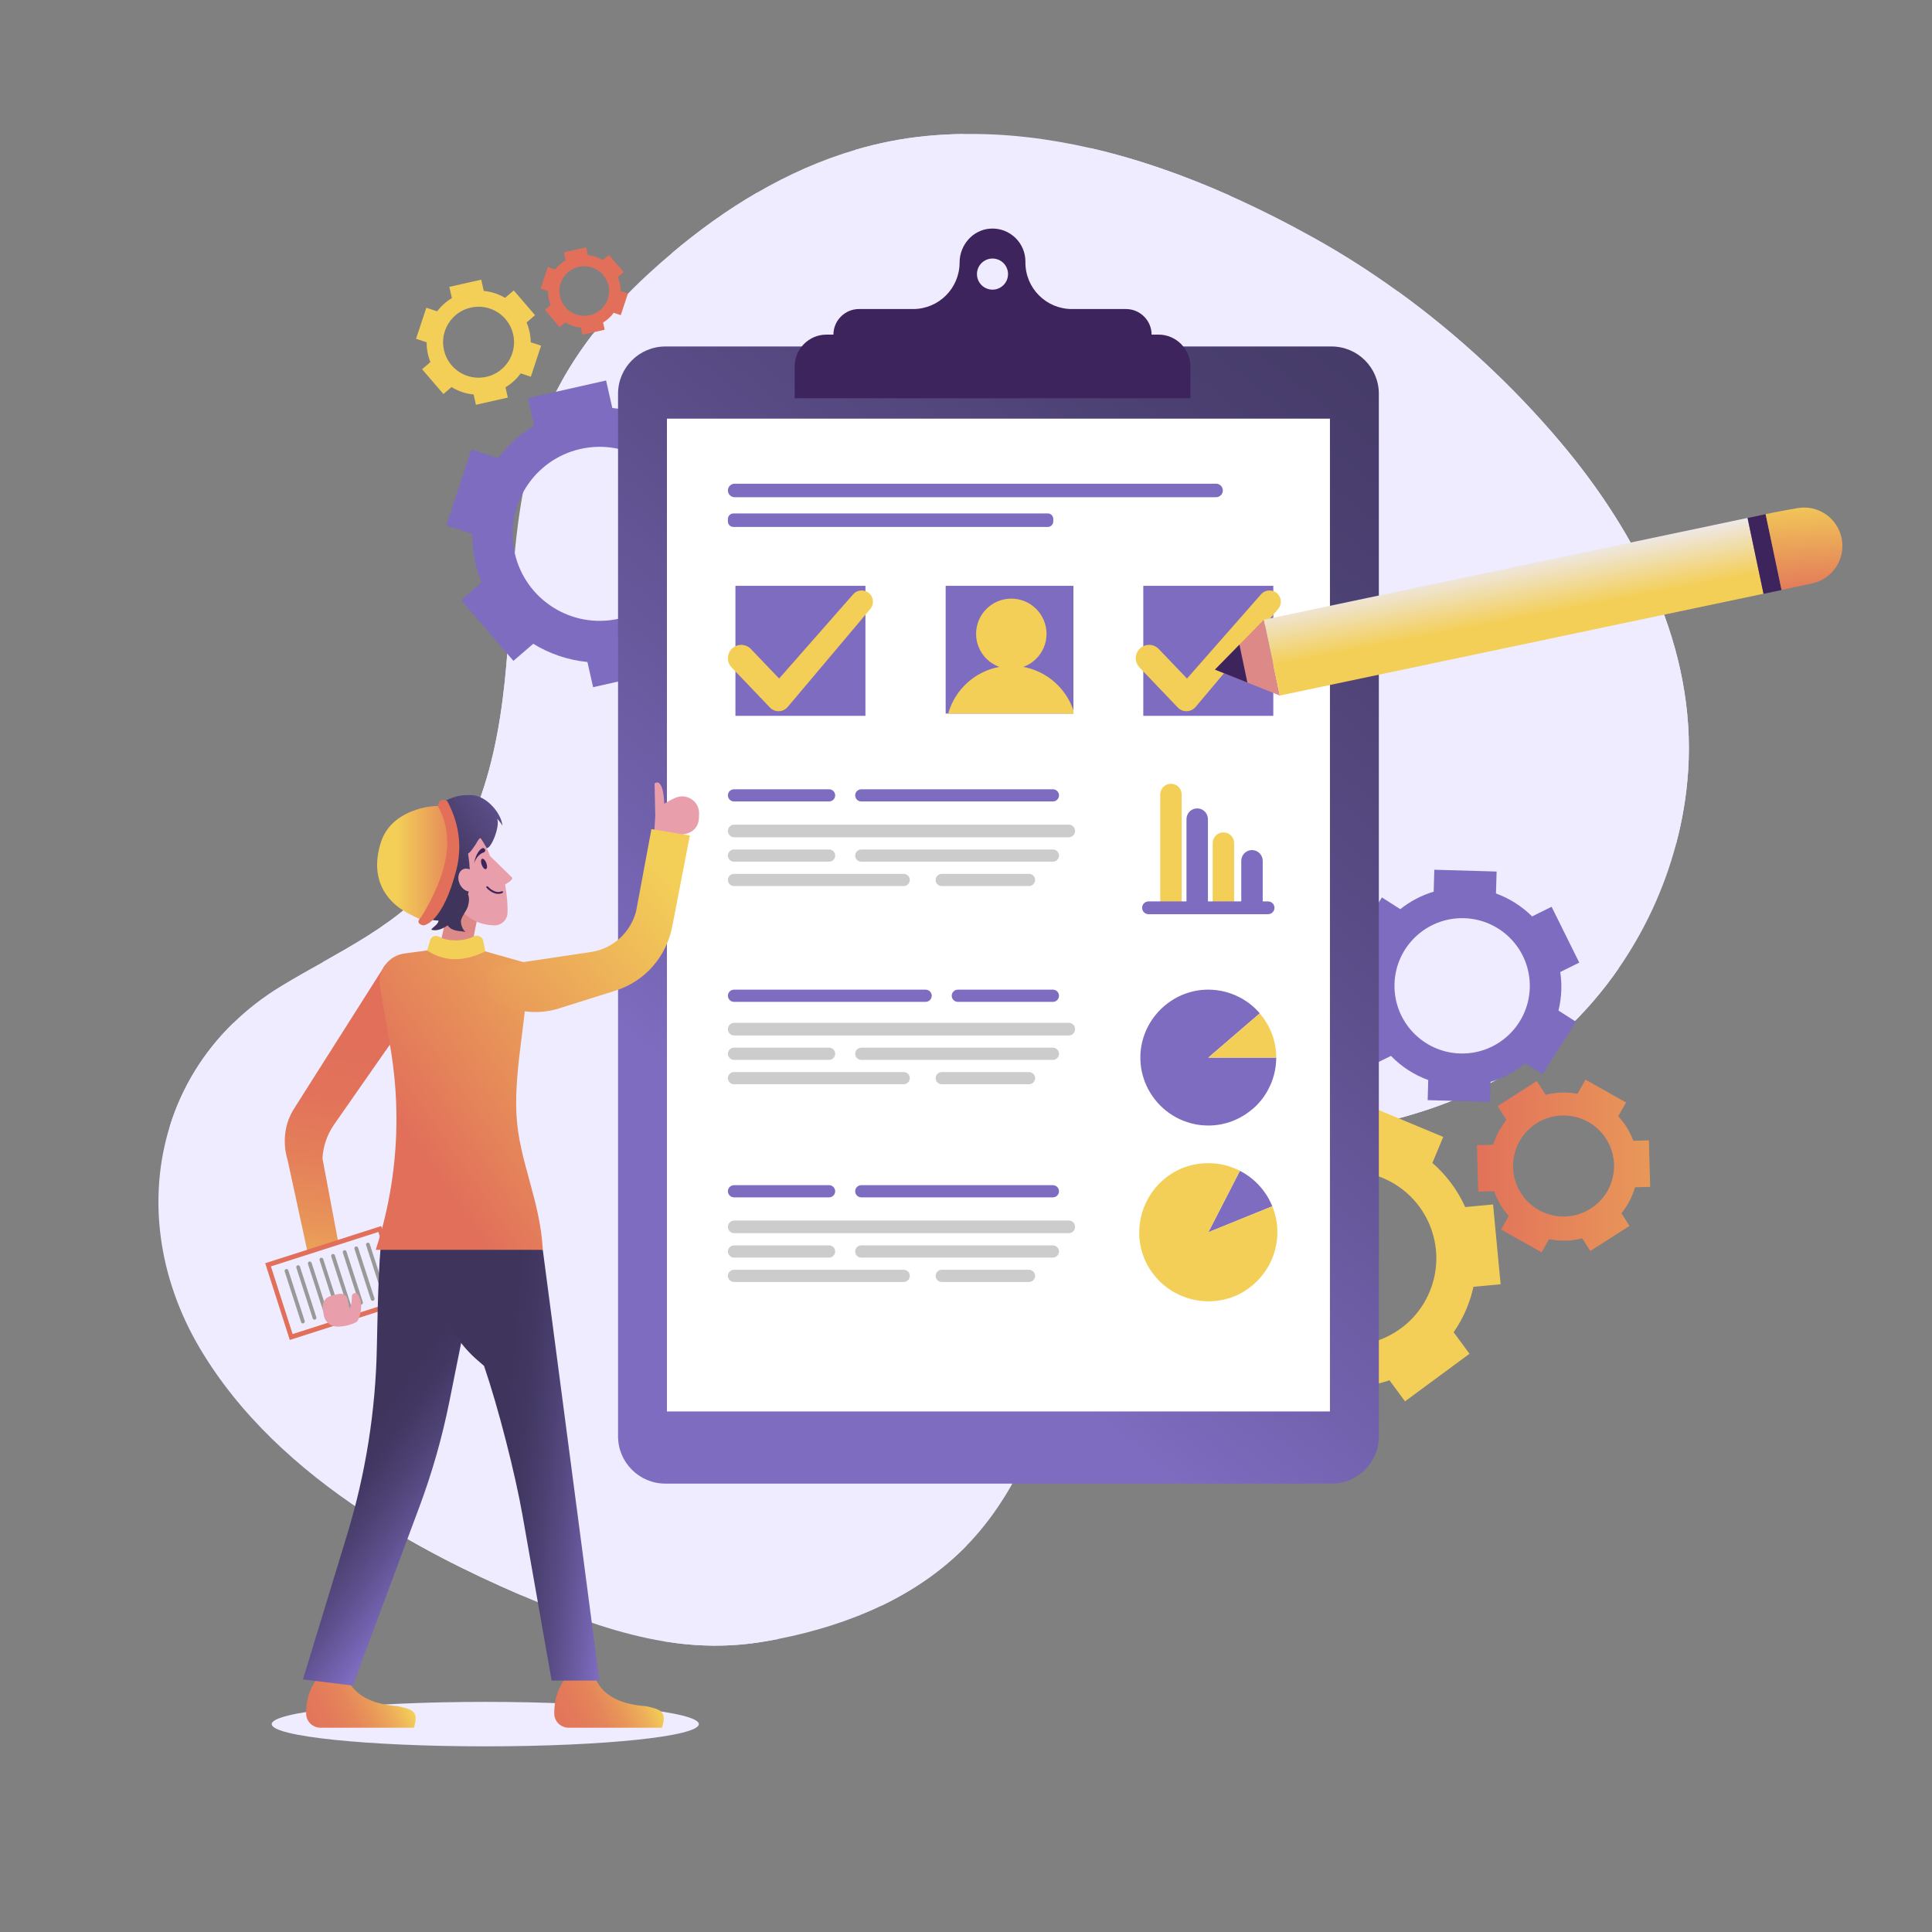 <svg width="500" height="500" viewBox="0 0 500 500" fill="none" xmlns="http://www.w3.org/2000/svg">
<rect x="0" y="0" width="500" height="500" fill="#808080" stroke="none"/>
<path d="M436.889 199.519C436.469 205.919 435.409 212.279 433.749 218.489C430.709 229.949 425.649 240.879 418.889 250.629C414.789 256.569 410.049 262.069 404.749 266.979C403.049 268.559 401.289 270.049 399.479 271.469C392.129 277.219 383.929 281.669 375.279 285.069C367.889 287.969 360.169 290.109 352.359 291.659C351.259 291.879 350.129 292.069 348.989 292.239C339.679 293.619 329.169 293.529 319.239 294.809C310.889 295.879 302.949 297.899 296.459 302.569C295.659 303.149 294.889 303.759 294.159 304.399C285.419 312.039 281.679 323.849 278.759 335.469C277.449 340.679 276.309 345.849 274.959 350.589C272.849 358.009 270.489 365.429 267.519 372.549C263.509 382.169 258.369 391.229 251.149 398.969C250.849 399.289 250.549 399.609 250.239 399.919C243.869 406.489 236.349 411.589 228.199 415.509C219.769 419.559 210.669 422.339 201.489 424.149C200.239 424.399 198.979 424.629 197.719 424.839C188.769 426.349 180.249 426.149 171.919 424.789C160.449 422.919 149.319 418.869 137.909 414.119C137.049 413.759 136.179 413.399 135.319 413.029C135.159 412.959 135.009 412.899 134.849 412.829C121.139 406.939 107.079 399.869 94.099 391.279C77.059 379.999 61.859 366.109 51.659 348.829C40.799 330.429 38.279 309.759 43.919 291.559C46.979 281.639 52.459 272.459 60.349 264.789C63.939 261.279 68.029 258.089 72.619 255.289C76.169 253.119 79.819 251.079 83.469 249.039C91.349 244.599 99.219 240.139 105.949 234.299C107.539 232.929 109.059 231.479 110.509 229.929C116.459 223.579 120.699 216.079 123.749 207.989C128.059 196.579 130.019 183.989 131.069 171.769C131.279 169.269 131.469 166.769 131.639 164.259C132.789 147.829 133.449 131.199 138.199 115.599C138.789 113.639 139.449 111.709 140.179 109.789C141.689 105.829 143.489 102.009 145.549 98.339C147.869 94.189 150.519 90.229 153.429 86.449C157.739 80.819 162.629 75.609 167.859 70.809C169.839 68.989 171.859 67.209 173.919 65.479C180.849 59.639 188.199 54.329 195.949 49.839C204.009 45.169 212.499 41.369 221.419 38.759C227.369 37.009 233.509 35.789 239.839 35.189C242.979 34.889 246.119 34.719 249.259 34.679C260.319 34.499 271.329 35.839 282.129 38.309C294.499 41.129 306.599 45.419 318.219 50.599C325.679 53.919 332.949 57.609 339.969 61.509C347.439 65.659 354.719 70.319 361.739 75.389C377.339 86.659 391.649 99.979 403.869 114.469C423.849 138.169 438.989 167.759 436.889 199.519Z" fill="#EEECFE"/>
<path d="M134.849 412.829C121.139 406.939 107.079 399.869 94.099 391.279L43.919 291.559C46.979 281.639 52.459 272.459 60.349 264.789L134.849 412.829Z" fill="#EEECFE"/>
<path d="M201.489 424.149C200.239 424.399 198.979 424.629 197.719 424.839C188.769 426.349 180.249 426.149 171.919 424.789L83.469 249.039C91.349 244.599 99.219 240.139 105.949 234.299L201.489 424.149Z" fill="#EEECFE"/>
<path d="M250.239 399.919C243.869 406.489 236.349 411.589 228.199 415.509L123.749 207.989C128.059 196.579 130.019 183.989 131.069 171.769C131.279 169.269 131.469 166.769 131.639 164.259L250.239 399.919Z" fill="#EEECFE"/>
<path d="M278.759 335.469C277.449 340.679 276.309 345.849 274.959 350.589C272.849 358.009 270.489 365.429 267.519 372.549L138.199 115.599C138.789 113.639 139.449 111.709 140.179 109.789C141.689 105.829 143.489 102.009 145.549 98.339C147.869 94.189 150.519 90.229 153.429 86.449L278.759 335.469Z" fill="#EEECFE"/>
<path d="M319.239 294.809C310.889 295.879 302.949 297.899 296.459 302.569C295.659 303.149 294.889 303.759 294.159 304.399L173.919 65.479C180.849 59.639 188.199 54.329 195.949 49.839L319.239 294.809Z" fill="#EEECFE"/>
<path d="M375.279 285.069C367.889 287.969 360.169 290.109 352.359 291.659C351.259 291.879 350.129 292.069 348.989 292.239L221.419 38.759C227.369 37.009 233.509 35.789 239.839 35.189C242.979 34.889 246.119 34.719 249.259 34.679L375.279 285.069Z" fill="#EEECFE"/>
<path d="M418.889 250.629C414.789 256.569 410.049 262.069 404.749 266.979C403.049 268.559 401.289 270.049 399.479 271.469L282.129 38.309C294.499 41.129 306.599 45.419 318.219 50.599L418.889 250.629Z" fill="#EEECFE"/>
<path d="M436.889 199.519C436.469 205.919 435.409 212.279 433.749 218.489L361.739 75.389C377.339 86.659 391.649 99.979 403.869 114.469C423.849 138.169 438.989 167.759 436.889 199.519Z" fill="#EEECFE"/>
<path d="M187.458 131.193C187.019 129.245 186.405 127.385 185.658 125.609L191.01 121.006L177.485 105.286L171.995 110.005C167.905 107.599 163.295 106.068 158.462 105.591L156.856 98.469L136.624 103.032L138.23 110.154C134.572 112.358 131.421 115.219 128.91 118.549L122.025 116.275L115.513 135.967L122.228 138.188C122.211 140.67 122.464 143.195 123.034 145.721C123.429 147.473 123.962 149.163 124.606 150.779L119.346 155.306L132.872 171.026L138.006 166.612C142.214 169.192 146.999 170.828 152.025 171.323L153.495 177.843L173.727 173.28L172.257 166.76C176.082 164.464 179.348 161.437 181.913 157.913L188.333 160.037L194.845 140.345L188.268 138.171C188.245 135.869 187.986 133.534 187.458 131.193ZM160.128 160.123C148 162.858 135.944 155.244 133.208 143.11C130.472 130.977 138.093 118.925 150.22 116.19C162.353 113.454 174.404 121.069 177.14 133.203C179.877 145.337 172.262 157.387 160.128 160.123Z" fill="#7E6CC0"/>
<path d="M404.068 256.112C404.113 254.56 404.009 253.04 403.789 251.558L408.71 249.122L401.551 234.669L396.504 237.166C393.886 234.564 390.708 232.522 387.158 231.23L387.321 225.554L371.197 225.09L371.034 230.766C367.853 231.721 364.927 233.269 362.392 235.294L357.643 232.253L348.939 245.834L353.57 248.803C353.078 250.67 352.782 252.621 352.724 254.634C352.684 256.03 352.759 257.406 352.933 258.748L348.097 261.145L355.256 275.598L359.975 273.263C362.648 276.019 365.938 278.174 369.629 279.516L369.479 284.713L385.603 285.177L385.753 279.981C389.078 278.989 392.123 277.338 394.735 275.177L399.163 278.016L407.867 264.435L403.331 261.529C403.759 259.787 404.014 257.978 404.068 256.112ZM377.897 272.639C368.232 272.361 360.617 264.299 360.895 254.629C361.173 244.959 369.24 237.349 378.905 237.627C388.575 237.905 396.185 245.967 395.907 255.637C395.628 265.307 387.566 272.918 377.897 272.639Z" fill="#7E6CC0"/>
<path d="M379.57 338.618C380.337 336.774 380.911 334.902 381.328 333.021L388.356 332.358L386.403 311.712L379.195 312.39C377.248 308.062 374.37 304.15 370.701 300.967L373.506 294.227L354.358 286.258L351.553 292.998C347.294 292.683 343.069 293.196 339.095 294.463L334.79 288.628L318.096 300.936L322.293 306.63C320.844 308.646 319.592 310.853 318.597 313.243C317.907 314.901 317.365 316.588 316.957 318.279L310.048 318.934L312.001 339.58L318.741 338.945C320.684 343.483 323.644 347.583 327.46 350.892L324.892 357.063L344.04 365.032L346.608 358.861C351.057 359.198 355.471 358.615 359.601 357.221L363.613 362.665L380.307 350.357L376.196 344.782C377.51 342.889 378.648 340.833 379.57 338.618ZM340.547 346.434C329.069 341.657 323.63 328.476 328.409 316.993C333.188 305.51 346.372 300.079 357.85 304.856C369.333 309.635 374.767 322.814 369.988 334.297C365.21 345.78 352.031 351.213 340.547 346.434Z" fill="#F3CF58"/>
<path d="M137.022 85.725C136.843 84.93 136.592 84.172 136.288 83.448L138.471 81.571L132.954 75.159L130.715 77.084C129.047 76.102 127.167 75.478 125.195 75.284L124.54 72.379L116.287 74.24L116.942 77.145C115.45 78.044 114.165 79.211 113.14 80.569L110.332 79.641L107.676 87.673L110.415 88.579C110.408 89.591 110.511 90.621 110.744 91.652C110.905 92.367 111.123 93.056 111.385 93.715L109.239 95.562L114.756 101.974L116.85 100.174C118.567 101.226 120.518 101.894 122.568 102.096L123.168 104.756L131.42 102.895L130.82 100.235C132.38 99.298 133.713 98.064 134.759 96.626L137.378 97.492L140.034 89.46L137.351 88.573C137.343 87.632 137.237 86.68 137.022 85.725ZM125.874 97.525C120.927 98.641 116.01 95.535 114.894 90.586C113.778 85.637 116.887 80.721 121.833 79.606C126.782 78.49 131.697 81.596 132.813 86.545C133.93 91.494 130.824 96.409 125.874 97.525Z" fill="#F3CF58"/>
<path d="M160.408 73.335C160.283 72.78 160.108 72.25 159.895 71.743L161.421 70.431L157.566 65.95L156 67.296C154.834 66.61 153.52 66.174 152.143 66.038L151.685 64.008L145.918 65.308L146.376 67.338C145.333 67.966 144.435 68.782 143.719 69.731L141.756 69.083L139.9 74.696L141.814 75.329C141.809 76.037 141.881 76.756 142.044 77.476C142.157 77.975 142.308 78.457 142.492 78.918L140.993 80.208L144.848 84.689L146.311 83.431C147.511 84.166 148.874 84.633 150.307 84.774L150.726 86.633L156.493 85.333L156.074 83.474C157.164 82.819 158.095 81.957 158.826 80.952L160.656 81.557L162.512 75.944L160.637 75.324C160.632 74.668 160.558 74.003 160.408 73.335ZM152.618 81.582C149.161 82.361 145.725 80.191 144.945 76.733C144.165 73.275 146.337 69.839 149.794 69.06C153.252 68.28 156.687 70.451 157.467 73.909C158.247 77.367 156.076 80.802 152.618 81.582Z" fill="url(#paint0_linear_1_2)"/>
<path d="M420.89 291.584C420.265 290.607 419.563 289.713 418.805 288.892L420.817 285.323L410.33 279.414L408.265 283.074C405.557 282.568 402.739 282.643 400.007 283.338L397.724 279.768L387.582 286.254L389.865 289.824C388.304 291.749 387.149 293.933 386.436 296.247L382.229 296.365L382.564 308.399L386.668 308.285C387.149 309.643 387.786 310.971 388.595 312.238C389.157 313.116 389.781 313.933 390.452 314.688L388.475 318.198L398.962 324.107L400.892 320.684C403.699 321.261 406.634 321.209 409.474 320.487L411.564 323.756L421.706 317.27L419.616 314.002C421.25 311.993 422.435 309.696 423.139 307.266L427.063 307.157L426.728 295.123L422.709 295.235C422.243 293.981 421.64 292.757 420.89 291.584ZM411.687 312.772C405.608 316.66 397.524 314.885 393.634 308.802C389.744 302.72 391.524 294.637 397.603 290.749C403.685 286.859 411.766 288.636 415.656 294.718C419.546 300.801 417.769 308.882 411.687 312.772Z" fill="url(#paint1_linear_1_2)"/>
<path d="M344.596 383.957H172.196C165.433 383.957 159.95 378.474 159.95 371.711V101.916C159.95 95.153 165.433 89.67 172.196 89.67H344.596C351.359 89.67 356.842 95.153 356.842 101.916V371.711C356.842 378.475 351.359 383.957 344.596 383.957Z" fill="url(#paint2_linear_1_2)"/>
<path d="M299.834 86.597H298.032C298.032 82.955 295.049 79.979 291.407 79.979H277.402C270.76 79.979 265.376 74.595 265.376 67.953V67.667C265.376 65.32 264.414 63.192 262.877 61.647C261.2 59.978 258.835 58.987 256.248 59.17C251.739 59.488 248.339 63.432 248.339 67.952C248.339 74.594 242.955 79.978 236.313 79.978H222.307C220.482 79.978 218.832 80.72 217.635 81.924C216.431 83.12 215.689 84.778 215.689 86.596H213.887C209.36 86.596 205.657 90.3 205.657 94.826V94.834C205.657 99.362 205.657 103.064 205.657 103.064H308.064V94.826C308.064 90.301 304.36 86.597 299.834 86.597ZM256.857 74.96C254.638 74.96 252.836 73.158 252.836 70.932C252.836 68.714 254.638 66.911 256.857 66.911C259.076 66.911 260.878 68.713 260.878 70.932C260.877 73.158 259.075 74.96 256.857 74.96Z" fill="#3E245C"/>
<path d="M344.189 108.348H172.603V365.281H344.189V108.348Z" fill="white"/>
<path d="M276.592 216.694H190.022C189.12 216.694 188.381 215.956 188.381 215.053C188.381 214.151 189.119 213.412 190.022 213.412H276.592C277.494 213.412 278.233 214.15 278.233 215.053C278.232 215.955 277.494 216.694 276.592 216.694Z" fill="#CCCCCC"/>
<path d="M214.567 223.003H189.959C189.091 223.003 188.382 222.293 188.382 221.426C188.382 220.558 189.092 219.849 189.959 219.849H214.567C215.435 219.849 216.144 220.559 216.144 221.426C216.145 222.294 215.435 223.003 214.567 223.003Z" fill="#CCCCCC"/>
<path d="M272.491 223.003H222.896C222.028 223.003 221.319 222.293 221.319 221.426C221.319 220.558 222.029 219.849 222.896 219.849H272.491C273.359 219.849 274.068 220.559 274.068 221.426C274.068 222.294 273.358 223.003 272.491 223.003Z" fill="#CCCCCC"/>
<path d="M233.875 229.313H189.959C189.091 229.313 188.382 228.603 188.382 227.736C188.382 226.869 189.092 226.159 189.959 226.159H233.875C234.743 226.159 235.452 226.869 235.452 227.736C235.452 228.603 234.743 229.313 233.875 229.313Z" fill="#CCCCCC"/>
<path d="M266.307 229.313H243.718C242.85 229.313 242.141 228.603 242.141 227.736C242.141 226.869 242.851 226.159 243.718 226.159H266.307C267.175 226.159 267.884 226.869 267.884 227.736C267.884 228.603 267.175 229.313 266.307 229.313Z" fill="#CCCCCC"/>
<path d="M214.567 207.418H189.959C189.091 207.418 188.382 206.708 188.382 205.841C188.382 204.973 189.092 204.264 189.959 204.264H214.567C215.435 204.264 216.144 204.974 216.144 205.841C216.145 206.708 215.435 207.418 214.567 207.418Z" fill="#7E6CC0"/>
<path d="M272.491 207.418H222.896C222.028 207.418 221.319 206.708 221.319 205.841C221.319 204.973 222.029 204.264 222.896 204.264H272.491C273.359 204.264 274.068 204.974 274.068 205.841C274.068 206.708 273.358 207.418 272.491 207.418Z" fill="#7E6CC0"/>
<path d="M276.592 319.152H190.022C189.12 319.152 188.381 318.414 188.381 317.511C188.381 316.609 189.119 315.87 190.022 315.87H276.592C277.494 315.87 278.233 316.608 278.233 317.511C278.232 318.414 277.494 319.152 276.592 319.152Z" fill="#CCCCCC"/>
<path d="M214.567 325.462H189.959C189.091 325.462 188.382 324.752 188.382 323.885C188.382 323.017 189.092 322.308 189.959 322.308H214.567C215.435 322.308 216.144 323.018 216.144 323.885C216.145 324.752 215.435 325.462 214.567 325.462Z" fill="#CCCCCC"/>
<path d="M272.491 325.462H222.896C222.028 325.462 221.319 324.752 221.319 323.885C221.319 323.017 222.029 322.308 222.896 322.308H272.491C273.359 322.308 274.068 323.018 274.068 323.885C274.068 324.752 273.358 325.462 272.491 325.462Z" fill="#CCCCCC"/>
<path d="M233.875 331.772H189.959C189.091 331.772 188.382 331.062 188.382 330.194C188.382 329.327 189.092 328.617 189.959 328.617H233.875C234.743 328.617 235.452 329.327 235.452 330.194C235.452 331.062 234.743 331.772 233.875 331.772Z" fill="#CCCCCC"/>
<path d="M266.307 331.772H243.718C242.85 331.772 242.141 331.062 242.141 330.194C242.141 329.327 242.851 328.617 243.718 328.617H266.307C267.175 328.617 267.884 329.327 267.884 330.194C267.884 331.062 267.175 331.772 266.307 331.772Z" fill="#CCCCCC"/>
<path d="M214.567 309.877H189.959C189.091 309.877 188.382 309.167 188.382 308.3C188.382 307.432 189.092 306.723 189.959 306.723H214.567C215.435 306.723 216.144 307.433 216.144 308.3C216.145 309.167 215.435 309.877 214.567 309.877Z" fill="#7E6CC0"/>
<path d="M272.491 309.877H222.896C222.028 309.877 221.319 309.167 221.319 308.3C221.319 307.432 222.029 306.723 222.896 306.723H272.491C273.359 306.723 274.068 307.433 274.068 308.3C274.068 309.167 273.358 309.877 272.491 309.877Z" fill="#7E6CC0"/>
<path d="M276.592 267.984H190.022C189.12 267.984 188.381 267.246 188.381 266.343C188.381 265.441 189.119 264.702 190.022 264.702H276.592C277.494 264.702 278.233 265.44 278.233 266.343C278.232 267.246 277.494 267.984 276.592 267.984Z" fill="#CCCCCC"/>
<path d="M214.567 274.294H189.959C189.091 274.294 188.382 273.584 188.382 272.716C188.382 271.848 189.092 271.139 189.959 271.139H214.567C215.435 271.139 216.144 271.849 216.144 272.716C216.145 273.584 215.435 274.294 214.567 274.294Z" fill="#CCCCCC"/>
<path d="M272.491 274.294H222.896C222.028 274.294 221.319 273.584 221.319 272.716C221.319 271.848 222.029 271.139 222.896 271.139H272.491C273.359 271.139 274.068 271.849 274.068 272.716C274.068 273.584 273.358 274.294 272.491 274.294Z" fill="#CCCCCC"/>
<path d="M233.875 280.604H189.959C189.091 280.604 188.382 279.894 188.382 279.027C188.382 278.159 189.092 277.45 189.959 277.45H233.875C234.743 277.45 235.452 278.16 235.452 279.027C235.452 279.894 234.743 280.604 233.875 280.604Z" fill="#CCCCCC"/>
<path d="M266.307 280.604H243.718C242.85 280.604 242.141 279.894 242.141 279.027C242.141 278.159 242.851 277.45 243.718 277.45H266.307C267.175 277.45 267.884 278.16 267.884 279.027C267.884 279.894 267.175 280.604 266.307 280.604Z" fill="#CCCCCC"/>
<path d="M272.491 259.277H247.883C247.015 259.277 246.306 258.567 246.306 257.7C246.306 256.832 247.016 256.123 247.883 256.123H272.491C273.359 256.123 274.068 256.833 274.068 257.7C274.068 258.567 273.358 259.277 272.491 259.277Z" fill="#7E6CC0"/>
<path d="M239.554 259.277H189.959C189.091 259.277 188.382 258.567 188.382 257.7C188.382 256.832 189.092 256.123 189.959 256.123H239.554C240.422 256.123 241.131 256.833 241.131 257.7C241.131 258.567 240.421 259.277 239.554 259.277Z" fill="#7E6CC0"/>
<path d="M277.8 151.611H244.735V184.676H277.8V151.611Z" fill="#7E6CC0"/>
<path d="M277.799 183.837V184.676H245.394C247.12 178.513 252.246 173.771 258.617 172.593C255.121 171.322 252.614 167.977 252.614 164.035C252.614 159.007 256.697 154.924 261.725 154.924C266.758 154.924 270.841 159.007 270.841 164.035C270.841 167.977 268.334 171.323 264.838 172.593C270.914 173.717 275.86 178.086 277.799 183.837Z" fill="#F3CF58"/>
<path d="M314.72 125.181H190.13C189.168 125.181 188.381 125.968 188.381 126.93C188.381 127.892 189.168 128.679 190.13 128.679H314.72C315.682 128.679 316.469 127.892 316.469 126.93C316.469 125.968 315.682 125.181 314.72 125.181Z" fill="#7E6CC0"/>
<path d="M271.167 132.877H189.8C189.02 132.877 188.382 133.515 188.382 134.295V134.957C188.382 135.737 189.02 136.375 189.8 136.375H271.168C271.948 136.375 272.586 135.737 272.586 134.957V134.295C272.585 133.515 271.947 132.877 271.167 132.877Z" fill="#7E6CC0"/>
<path d="M312.711 273.707L326.011 262.267L326.041 262.247C324.431 260.377 322.481 258.887 320.301 257.857C320.051 257.737 319.801 257.627 319.551 257.517C319.541 257.497 319.531 257.497 319.511 257.497C319.311 257.417 319.111 257.337 318.911 257.257C318.791 257.207 318.661 257.157 318.541 257.127C318.331 257.047 318.121 256.977 317.911 256.917C317.641 256.827 317.361 256.747 317.081 256.677C316.811 256.607 316.541 256.537 316.261 256.487C315.411 256.307 314.541 256.187 313.671 256.147C313.351 256.127 313.031 256.117 312.711 256.117C307.881 256.117 303.481 258.107 300.301 261.297C299.901 261.697 299.521 262.117 299.161 262.547C298.801 262.977 298.471 263.427 298.141 263.897C298.141 263.907 298.141 263.907 298.141 263.907C297.831 264.367 297.531 264.857 297.261 265.347C296.981 265.847 296.741 266.367 296.511 266.887C296.291 267.417 296.091 267.947 295.921 268.497C295.331 270.377 295.051 272.387 295.141 274.467C295.151 274.727 295.171 274.987 295.191 275.237C295.201 275.417 295.221 275.597 295.251 275.777C295.261 275.927 295.281 276.077 295.301 276.227C295.311 276.317 295.321 276.397 295.341 276.487C295.361 276.587 295.371 276.697 295.391 276.797C295.425 276.99 295.472 277.179 295.512 277.37C295.521 277.412 295.529 277.455 295.539 277.497C295.53 277.455 295.521 277.414 295.512 277.372C295.521 277.414 295.529 277.455 295.539 277.497C295.539 277.499 295.54 277.501 295.541 277.503C295.541 277.501 295.54 277.499 295.539 277.497C295.608 277.806 295.684 278.114 295.771 278.416C295.775 278.431 295.78 278.445 295.784 278.459C295.838 278.65 295.898 278.839 295.958 279.027C295.959 279.03 295.96 279.032 295.961 279.035C295.964 279.046 295.969 279.056 295.972 279.067C297.692 284.429 301.961 288.713 307.321 290.435C307.081 290.355 306.841 290.265 306.601 290.175C307 290.329 307.399 290.454 307.798 290.574C307.646 290.529 307.492 290.493 307.341 290.445C307.531 290.505 307.721 290.565 307.921 290.615C308.141 290.685 308.361 290.745 308.581 290.795C308.611 290.795 308.641 290.805 308.671 290.815C308.901 290.865 309.141 290.925 309.381 290.965C309.451 290.985 309.531 291.005 309.611 291.015C309.731 291.035 309.861 291.055 309.981 291.075C310.031 291.085 310.081 291.095 310.131 291.095C310.311 291.125 310.501 291.145 310.681 291.165C310.841 291.185 311.001 291.205 311.161 291.215H311.191C311.441 291.245 311.691 291.255 311.941 291.265C312.201 291.285 312.461 291.285 312.711 291.285C317.061 291.285 321.061 289.675 324.141 287.015L324.161 287.035C325.981 285.475 327.441 283.575 328.461 281.465C328.611 281.165 328.761 280.855 328.891 280.545C328.901 280.525 328.901 280.515 328.911 280.505C328.991 280.305 329.071 280.105 329.151 279.905C329.281 279.555 329.401 279.205 329.511 278.845C329.591 278.585 329.671 278.335 329.731 278.075C329.801 277.825 329.861 277.565 329.911 277.305C330.101 276.445 330.211 275.565 330.261 274.665C330.281 274.345 330.291 274.025 330.291 273.705H312.711V273.707Z" fill="#7E6CC0"/>
<path d="M330.291 273.707C330.291 269.347 328.681 265.347 326.011 262.267L312.711 273.707H330.291Z" fill="#F3CF58"/>
<path d="M303.042 202.835C301.509 202.835 300.267 204.077 300.267 205.61V234.109H305.817V205.61C305.817 204.078 304.574 202.835 303.042 202.835Z" fill="#F3CF58"/>
<path d="M309.837 209.212C308.305 209.212 307.062 210.454 307.062 211.987V234.109H312.612V211.987C312.612 210.455 311.369 209.212 309.837 209.212Z" fill="#7E6CC0"/>
<path d="M316.616 215.419C315.083 215.419 313.841 216.661 313.841 218.194V234.109H319.391V218.194C319.39 216.662 318.148 215.419 316.616 215.419Z" fill="#F3CF58"/>
<path d="M324.015 220.002C322.482 220.002 321.24 221.244 321.24 222.777V234.109H326.79V222.777C326.79 221.245 325.548 220.002 324.015 220.002Z" fill="#7E6CC0"/>
<path d="M328.177 236.594H297.235C296.322 236.594 295.581 235.854 295.581 234.94C295.581 234.027 296.321 233.286 297.235 233.286H328.177C329.09 233.286 329.831 234.026 329.831 234.94C329.831 235.854 329.091 236.594 328.177 236.594Z" fill="#7E6CC0"/>
<path d="M223.973 151.611H190.327V185.257H223.973V151.611Z" fill="#7E6CC0"/>
<path d="M189.435 167.86C188.069 169.18 188.025 171.355 189.338 172.728L199.257 183.105C200.528 184.435 202.672 184.368 203.858 182.961L225.231 157.604C226.366 156.258 226.059 154.221 224.578 153.269C223.364 152.488 221.761 152.713 220.808 153.797L201.638 175.607L194.329 167.958C193.007 166.575 190.812 166.531 189.435 167.86Z" fill="#F3CF58"/>
<path d="M329.529 151.611H295.883V185.257H329.529V151.611Z" fill="#7E6CC0"/>
<path d="M294.991 167.86C293.625 169.18 293.581 171.355 294.894 172.728L304.813 183.105C306.084 184.435 308.228 184.368 309.414 182.961L330.787 157.604C331.922 156.258 331.615 154.221 330.134 153.269C328.92 152.488 327.317 152.713 326.364 153.797L307.194 175.607L299.885 167.958C298.563 166.575 296.368 166.531 294.991 167.86Z" fill="#F3CF58"/>
<path d="M312.719 318.904L329.273 312.184C327.664 308.221 324.691 304.969 320.888 303.01L312.711 318.906L312.719 318.904Z" fill="#7E6CC0"/>
<path d="M329.735 313.453C329.664 313.232 329.585 313.012 329.505 312.792C329.43 312.588 329.374 312.381 329.291 312.177L329.273 312.184L312.719 318.904L312.711 318.907V318.906L320.888 303.01L320.9 302.986C320.67 302.868 320.43 302.779 320.196 302.672C319.935 302.552 319.675 302.428 319.409 302.321C319.125 302.207 318.838 302.108 318.55 302.009C318.241 301.903 317.933 301.798 317.62 301.709C317.334 301.627 317.046 301.559 316.756 301.492C316.453 301.422 316.149 301.357 315.843 301.302C315.517 301.244 315.191 301.198 314.863 301.158C314.617 301.128 314.37 301.105 314.122 301.085C313.72 301.053 313.319 301.034 312.916 301.029C312.775 301.027 312.635 301.031 312.494 301.032C310.28 301.057 308.065 301.466 305.97 302.316C303.861 303.174 302.015 304.41 300.449 305.897C300.358 305.984 300.259 306.063 300.169 306.152C300.011 306.308 299.866 306.475 299.715 306.636C296.774 309.776 295.038 313.896 294.85 318.194C294.841 318.393 294.824 318.591 294.822 318.791C294.82 318.948 294.835 319.107 294.837 319.264C294.872 321.397 295.273 323.553 296.119 325.636C296.939 327.659 298.112 329.436 299.517 330.96C299.678 331.135 299.83 331.319 299.997 331.487C300.073 331.564 300.155 331.633 300.233 331.708C303.423 334.789 307.678 336.598 312.109 336.767C312.262 336.773 312.414 336.786 312.568 336.788C312.753 336.79 312.939 336.774 313.125 336.77C315.239 336.73 317.375 336.332 319.439 335.495C321.523 334.648 323.348 333.43 324.902 331.966C325.017 331.858 325.141 331.757 325.253 331.646C325.389 331.511 325.513 331.368 325.644 331.229C327.132 329.653 328.328 327.835 329.163 325.86C330.788 322.025 331.075 317.633 329.735 313.453Z" fill="#F3CF58"/>
<path d="M314.419 173.292L322.822 176.65L331.213 180.001L327.084 160.382L320.766 166.829L314.419 173.292Z" fill="#DC8987"/>
<path d="M314.419 173.292L322.822 176.651C322.194 173.617 321.381 169.751 320.766 166.829L314.419 173.292Z" fill="#3E245C"/>
<path d="M327.084 160.382L331.213 180.001L456.389 153.659L452.261 134.04L327.084 160.382Z" fill="url(#paint3_linear_1_2)"/>
<path d="M456.951 133.073L452.272 134.057L456.4 153.677L461.079 152.693L456.951 133.073Z" fill="#3E245C"/>
<path d="M456.94 133.055L461.069 152.674L461.3 152.625C462.512 152.37 465.674 151.696 468.957 150.994C474.228 149.868 477.639 144.743 476.642 139.446C475.636 134.102 470.519 130.555 465.164 131.502C462.211 132.024 459.21 132.576 457.172 133.005L456.94 133.055Z" fill="url(#paint4_linear_1_2)"/>
<path d="M180.856 446.199C180.856 449.377 156.11 451.954 125.585 451.954C95.06 451.954 70.314 449.378 70.314 446.199C70.314 443.021 95.06 440.444 125.585 440.444C156.11 440.444 180.856 443.021 180.856 446.199Z" fill="#EEECFE"/>
<path d="M174.785 206.477C173.596 206.997 172.595 207.576 171.917 208.003C171.569 200.656 169.399 202.79 169.399 202.79L169.574 210.764L169.601 210.743L169.348 215.12L173.177 215.7C175.944 216.34 177.76 215.902 178.926 215.213C178.941 215.204 178.955 215.196 178.97 215.187C180.151 214.473 180.833 213.155 180.882 211.776L180.923 210.625C181.04 207.4 177.74 205.183 174.785 206.477Z" fill="#E89FAB"/>
<path d="M99.63 249.81L76.119 286.891C75.979 287.112 75.844 287.336 75.715 287.563C73.528 291.394 73.156 296.001 74.434 300.224L82.289 336.482L90.088 335.001L83.456 299.809C83.62 296.653 84.665 293.606 86.474 291.014L101.832 269.003L99.63 249.81Z" fill="url(#paint5_linear_1_2)"/>
<path d="M98.655 317.302L68.637 326.92L75 346.78L105.017 337.163L98.655 317.302Z" fill="#E16F5A"/>
<path d="M97.927 318.828L70.115 327.739L75.727 345.254L103.538 336.344L97.927 318.828Z" fill="#EEECFE"/>
<path d="M78.538 342.48C78.28 342.563 78.003 342.422 77.92 342.164L73.682 329.058C73.599 328.8 73.74 328.523 73.998 328.44C74.256 328.357 74.533 328.498 74.616 328.756L78.853 341.862C78.937 342.12 78.796 342.397 78.538 342.48Z" fill="#999999"/>
<path d="M81.548 341.507C81.29 341.59 81.013 341.449 80.93 341.191L76.693 328.085C76.61 327.827 76.751 327.55 77.009 327.467C77.267 327.384 77.544 327.525 77.627 327.783L81.865 340.889C81.947 341.147 81.805 341.424 81.548 341.507Z" fill="#999999"/>
<path d="M84.557 340.534C84.299 340.617 84.022 340.476 83.939 340.218L79.702 327.112C79.619 326.854 79.76 326.577 80.018 326.494C80.276 326.411 80.553 326.552 80.636 326.81L84.873 339.916C84.957 340.174 84.815 340.451 84.557 340.534Z" fill="#999999"/>
<path d="M87.567 339.561C87.309 339.644 87.032 339.503 86.949 339.245L82.712 326.139C82.629 325.881 82.77 325.604 83.028 325.521C83.286 325.438 83.563 325.579 83.646 325.837L87.884 338.943C87.967 339.201 87.825 339.477 87.567 339.561Z" fill="#999999"/>
<path d="M90.577 338.588C90.319 338.671 90.042 338.53 89.959 338.272L85.722 325.166C85.639 324.908 85.78 324.631 86.038 324.548C86.296 324.465 86.573 324.606 86.656 324.864L90.893 337.97C90.977 338.228 90.835 338.504 90.577 338.588Z" fill="#999999"/>
<path d="M93.587 337.614C93.329 337.697 93.052 337.556 92.969 337.298L88.732 324.192C88.649 323.934 88.79 323.657 89.048 323.574C89.306 323.491 89.583 323.632 89.666 323.89L93.904 336.996C93.986 337.254 93.845 337.531 93.587 337.614Z" fill="#999999"/>
<path d="M96.597 336.641C96.339 336.724 96.062 336.583 95.979 336.325L91.741 323.219C91.658 322.961 91.799 322.684 92.057 322.601C92.315 322.518 92.592 322.659 92.675 322.917L96.912 336.023C96.996 336.281 96.855 336.558 96.597 336.641Z" fill="#999999"/>
<path d="M99.607 335.668C99.349 335.751 99.072 335.61 98.989 335.352L94.752 322.246C94.669 321.988 94.81 321.711 95.068 321.628C95.326 321.545 95.603 321.686 95.686 321.944L99.923 335.05C100.006 335.308 99.864 335.585 99.607 335.668Z" fill="#999999"/>
<path d="M84.978 335.646C84.882 335.691 84.774 335.758 84.659 335.841C83.73 336.515 83.326 337.702 83.56 338.825L83.73 339.643C83.679 341.534 85.105 343.173 86.992 343.306C88.471 343.41 90.082 343.089 91.82 342.365C92.248 342.187 92.583 341.842 92.766 341.416C93.237 340.316 94.164 337.43 92.651 335.033C92.54 334.858 92.36 334.734 92.161 334.677C91.609 334.52 91.059 334.931 91.06 335.504C91.061 336.518 90.962 337.941 90.453 338.655L89.932 336.245C89.732 335.323 88.857 334.716 87.922 334.844C87.031 334.968 85.928 335.201 84.978 335.646Z" fill="#E89FAB"/>
<path d="M146.343 434.247C146.18 434.816 143.422 437.456 143.438 443.448C143.443 445.483 145.107 447.129 147.143 447.129H171.326C172.682 442.883 170.995 442.413 167.227 441.566C159.966 441.044 155.513 438.439 153.857 433.759L146.343 434.247Z" fill="url(#paint6_linear_1_2)"/>
<path d="M82.13 434.247C81.967 434.816 79.209 437.456 79.225 443.448C79.23 445.483 80.894 447.129 82.93 447.129H107.113C108.469 442.883 106.782 442.413 103.014 441.566C95.753 441.044 91.299 438.439 89.644 433.759L82.13 434.247Z" fill="url(#paint7_linear_1_2)"/>
<path d="M98.996 320.528C98.224 321.056 97.78 335.173 97.531 348.615C97.226 365.114 94.617 381.489 89.803 397.273L78.411 434.621L91.301 436.232L108.556 389.917C111.844 381.091 114.428 372.018 116.284 362.783L124.775 320.527H98.996V320.528Z" fill="url(#paint8_linear_1_2)"/>
<path d="M113.498 320.528C113.363 321.045 113.241 321.564 113.132 322.084C110.794 333.24 115.113 344.757 123.756 352.187L125.268 353.487C128.918 364.167 133.28 381.116 135.24 392.23L142.769 434.927H155.122L140.475 323.452L113.498 320.528Z" fill="url(#paint9_linear_1_2)"/>
<path d="M102.401 227.43C102.15 229.088 103.451 231.74 104.28 233.191C105.127 234.672 105.166 234.724 106.497 235.731C108.375 237.151 111.34 238.185 113.706 237.75C115.17 237.48 117.355 236.752 118.142 235.47C118.802 234.396 118.673 232.651 118.579 231.453C118.439 229.659 118.47 227.622 117.575 226.037C116.233 223.66 114.639 221.778 111.756 221.45C109.451 221.188 105.379 221.192 104.374 223.84" fill="#3E245C"/>
<path d="M123.786 236.273C123.942 236.897 120.822 247.193 122.694 250.781L110.526 250.001C110.526 250.001 115.362 247.817 115.986 228.63L123.786 236.273Z" fill="#DC8987"/>
<path d="M97.241 323.45C100.809 312.482 102.602 301.054 102.602 289.593C102.602 283.443 102.084 277.293 101.048 271.193L98.294 255.045C97.793 251.008 100.637 247.317 104.666 246.766L114.228 245.475H122.984L125.845 246.281L136.451 249.282C137.059 260.505 132.957 275.493 133.664 288.574C134.313 300.52 139.773 310.436 140.48 323.451L97.241 323.45Z" fill="url(#paint10_linear_1_2)"/>
<path d="M178.534 216.228L174.009 239.614L173.997 239.664C172.513 247.517 166.964 253.959 159.314 256.367L144.625 260.986C139.338 262.649 133.55 262.054 128.567 259.337C124.517 257.129 125.127 251.082 129.507 250.012C130.487 249.773 131.478 249.578 132.477 249.429L152.929 246.38C158.558 245.534 163.106 241.453 164.611 235.886L168.593 214.575L170.306 214.86L175.092 215.654L178.534 216.228Z" fill="url(#paint11_linear_1_2)"/>
<path d="M110.526 245.979L111.334 243.336C111.366 243.232 111.405 243.132 111.452 243.037C111.881 242.17 112.996 241.991 113.819 242.499C115.542 243.562 119.885 243.783 122.45 242.394C123.49 241.83 124.845 242.361 125.079 243.521C125.081 243.53 125.083 243.539 125.085 243.549L125.584 246.213C119.994 248.991 114.975 248.912 110.526 245.979Z" fill="#F3CF58"/>
<path d="M123.107 214.215C123.209 214.672 126.19 219.441 126.818 221.539L132.556 227.132C132.556 227.132 132.984 227.599 130.718 228.904C130.718 228.904 131.49 233.135 131.346 236.286C131.262 238.136 129.664 239.574 127.815 239.485C124.918 239.345 120.663 238.599 116.834 232.288C116.834 232.288 110.568 235.392 109.987 227.051C109.987 227.051 108.026 216.227 113.783 221.975L115.941 223.646L123.107 214.215Z" fill="#E89FAB"/>
<path d="M125.872 223.367C126.144 224.104 126.094 224.802 125.76 224.926C125.426 225.049 124.935 224.551 124.662 223.814C124.39 223.076 124.44 222.379 124.774 222.255C125.109 222.131 125.6 222.629 125.872 223.367Z" fill="#3E245C"/>
<path d="M129.527 231.27C127.59 231.702 125.979 229.829 125.905 229.743C125.819 229.642 125.832 229.49 125.933 229.405C126.034 229.319 126.185 229.332 126.272 229.433C126.29 229.453 128.022 231.46 129.849 230.662C129.974 230.61 130.112 230.665 130.165 230.786C130.218 230.907 130.162 231.049 130.041 231.102C129.868 231.177 129.697 231.232 129.527 231.27Z" fill="#3E245C"/>
<path d="M122.651 223.51C122.651 223.51 123.308 221.214 125.184 220.61C125.526 220.5 125.686 220.109 125.516 219.792C125.365 219.511 125.01 219.396 124.735 219.558C124.132 219.912 123.177 220.878 122.651 223.51Z" fill="#3E245C"/>
<path d="M130.038 213.673C129.684 210.269 125.796 205.977 122.244 205.797C120.632 205.723 119.227 205.764 117.706 206.257C115.947 206.832 113.414 207.778 112.789 209.8C112.468 210.828 112.435 212.332 111.325 212.645C108.924 213.327 106.852 213.582 104.789 215.169C102.824 216.674 101.262 218.778 101.081 221.294C100.884 224.081 101.566 228.192 102.561 230.914C103.915 234.598 108.938 238.141 113.488 238.253C113.48 238.305 113.486 238.355 113.472 238.408C113.208 239.4 112.143 239.797 111.601 240.592C112.968 241.097 114.754 240.3 115.843 239.48C117.022 241.12 118.823 240.845 120.522 241.188C119.687 240.701 119.136 238.923 119.32 238.165C119.649 236.805 120.789 235.768 121.155 234.352C121.381 233.478 121.518 232.304 121.132 231.483C121.19 231.232 121.25 230.984 121.298 230.717C120.377 230.577 119.465 229.846 118.963 228.744C118.264 227.198 118.659 225.505 119.851 224.962C120.394 224.715 121.002 224.748 121.578 225.003C121.512 223.745 121.372 222.372 121.142 220.892C121.759 220.629 122.523 219.305 122.885 218.845C123.321 218.294 123.699 217.217 124.307 216.88C124.71 217.209 125.951 219.495 125.951 219.495C127.217 219.594 129.511 213.534 128.639 211.873C129.174 212.424 129.643 213.024 130.038 213.673Z" fill="url(#paint12_linear_1_2)"/>
<path d="M113.992 208.613C113.78 208.613 112.985 208.592 112.593 208.61C110.125 208.723 101.099 210.125 98.593 217.945C94.935 229.356 102.385 234.408 104.485 235.715C105.455 236.319 106.456 236.802 107.491 237.313C107.981 237.555 108.578 237.885 109.141 237.917C109.885 237.959 109.962 237.666 110.454 237.099C111.925 235.401 113.233 233.302 114.018 231.233C114.922 228.85 115.8 226.283 116.3 223.794C116.773 221.441 116.84 218.968 116.883 216.557C116.966 211.801 113.992 208.613 113.992 208.613Z" fill="url(#paint13_linear_1_2)"/>
<path d="M108.996 237.371C108.996 237.371 107.102 238.952 109.572 239.488C109.572 239.488 113.899 239.272 117.403 227.603C117.458 227.419 117.513 227.232 117.568 227.042C119.805 220.114 119.096 213.547 115.748 207.304C115.748 207.304 113.691 206.16 113.278 208.592C118.052 216.844 115.525 226.675 108.996 237.371Z" fill="#E16F5A"/>
<defs>
<linearGradient id="paint0_linear_1_2" x1="145.815" y1="53.746" x2="138.014" y2="22.534" gradientUnits="userSpaceOnUse">
<stop offset="0.003" stop-color="#E16F5A"/>
<stop offset="1" stop-color="#F3CF58"/>
</linearGradient>
<linearGradient id="paint1_linear_1_2" x1="378.936" y1="301.76" x2="491.86" y2="301.76" gradientUnits="userSpaceOnUse">
<stop offset="0.003" stop-color="#E16F5A"/>
<stop offset="1" stop-color="#F3CF58"/>
</linearGradient>
<linearGradient id="paint2_linear_1_2" x1="432.078" y1="24.793" x2="204.198" y2="302.976" gradientUnits="userSpaceOnUse">
<stop offset="0.021" stop-color="#3E345C"/>
<stop offset="0.191" stop-color="#413761"/>
<stop offset="0.403" stop-color="#4B4071"/>
<stop offset="0.638" stop-color="#5C4E8A"/>
<stop offset="0.888" stop-color="#7262AE"/>
<stop offset="1" stop-color="#7E6CC0"/>
</linearGradient>
<linearGradient id="paint3_linear_1_2" x1="389.204" y1="143.703" x2="395.706" y2="177.888" gradientUnits="userSpaceOnUse">
<stop stop-color="#EEECFE"/>
<stop offset="0.484" stop-color="#F3CF58"/>
</linearGradient>
<linearGradient id="paint4_linear_1_2" x1="466.41" y1="128.478" x2="467.91" y2="155.978" gradientUnits="userSpaceOnUse">
<stop stop-color="#F3CF58"/>
<stop offset="0.997" stop-color="#E16F5A"/>
</linearGradient>
<linearGradient id="paint5_linear_1_2" x1="89.66" y1="268.315" x2="78.662" y2="345.298" gradientUnits="userSpaceOnUse">
<stop offset="0.003" stop-color="#E16F5A"/>
<stop offset="0.211" stop-color="#E2735A"/>
<stop offset="0.414" stop-color="#E47F5A"/>
<stop offset="0.613" stop-color="#E89259"/>
<stop offset="0.81" stop-color="#EDAD59"/>
<stop offset="1" stop-color="#F3CF58"/>
</linearGradient>
<linearGradient id="paint6_linear_1_2" x1="125.339" y1="456.333" x2="168.238" y2="436.296" gradientUnits="userSpaceOnUse">
<stop offset="0.003" stop-color="#E16F5A"/>
<stop offset="0.381" stop-color="#E1715A"/>
<stop offset="0.557" stop-color="#E3795A"/>
<stop offset="0.691" stop-color="#E5855A"/>
<stop offset="0.804" stop-color="#E99859"/>
<stop offset="0.902" stop-color="#EDAF59"/>
<stop offset="0.991" stop-color="#F2CC58"/>
<stop offset="1" stop-color="#F3CF58"/>
</linearGradient>
<linearGradient id="paint7_linear_1_2" x1="60.663" y1="456.549" x2="103.562" y2="436.512" gradientUnits="userSpaceOnUse">
<stop offset="0.003" stop-color="#E16F5A"/>
<stop offset="0.381" stop-color="#E1715A"/>
<stop offset="0.557" stop-color="#E3795A"/>
<stop offset="0.691" stop-color="#E5855A"/>
<stop offset="0.804" stop-color="#E99859"/>
<stop offset="0.902" stop-color="#EDAF59"/>
<stop offset="0.991" stop-color="#F2CC58"/>
<stop offset="1" stop-color="#F3CF58"/>
</linearGradient>
<linearGradient id="paint8_linear_1_2" x1="93.435" y1="371.662" x2="121.606" y2="392.076" gradientUnits="userSpaceOnUse">
<stop offset="0.021" stop-color="#3E345C"/>
<stop offset="0.187" stop-color="#423762"/>
<stop offset="0.406" stop-color="#4C4172"/>
<stop offset="0.655" stop-color="#5E508E"/>
<stop offset="0.923" stop-color="#7665B4"/>
<stop offset="1" stop-color="#7E6CC0"/>
</linearGradient>
<linearGradient id="paint9_linear_1_2" x1="129.038" y1="377.812" x2="159.622" y2="380.657" gradientUnits="userSpaceOnUse">
<stop offset="0.021" stop-color="#3E345C"/>
<stop offset="0.191" stop-color="#413761"/>
<stop offset="0.403" stop-color="#4B4071"/>
<stop offset="0.638" stop-color="#5C4E8A"/>
<stop offset="0.888" stop-color="#7262AE"/>
<stop offset="1" stop-color="#7E6CC0"/>
</linearGradient>
<linearGradient id="paint10_linear_1_2" x1="106.166" y1="296.02" x2="184.215" y2="241.752" gradientUnits="userSpaceOnUse">
<stop offset="0.003" stop-color="#E16F5A"/>
<stop offset="1" stop-color="#F3CF58"/>
</linearGradient>
<linearGradient id="paint11_linear_1_2" x1="101.715" y1="292.972" x2="174.616" y2="228.503" gradientUnits="userSpaceOnUse">
<stop offset="0.003" stop-color="#E16F5A"/>
<stop offset="1" stop-color="#F3CF58"/>
</linearGradient>
<linearGradient id="paint12_linear_1_2" x1="115.484" y1="225.894" x2="150.984" y2="200.394" gradientUnits="userSpaceOnUse">
<stop offset="0.021" stop-color="#3E345C"/>
<stop offset="0.252" stop-color="#4E4274"/>
<stop offset="1" stop-color="#7E6CC0"/>
</linearGradient>
<linearGradient id="paint13_linear_1_2" x1="102.597" y1="223.262" x2="121.883" y2="223.262" gradientUnits="userSpaceOnUse">
<stop stop-color="#F3CF58"/>
<stop offset="0.997" stop-color="#E16F5A"/>
</linearGradient>
</defs>
</svg>

